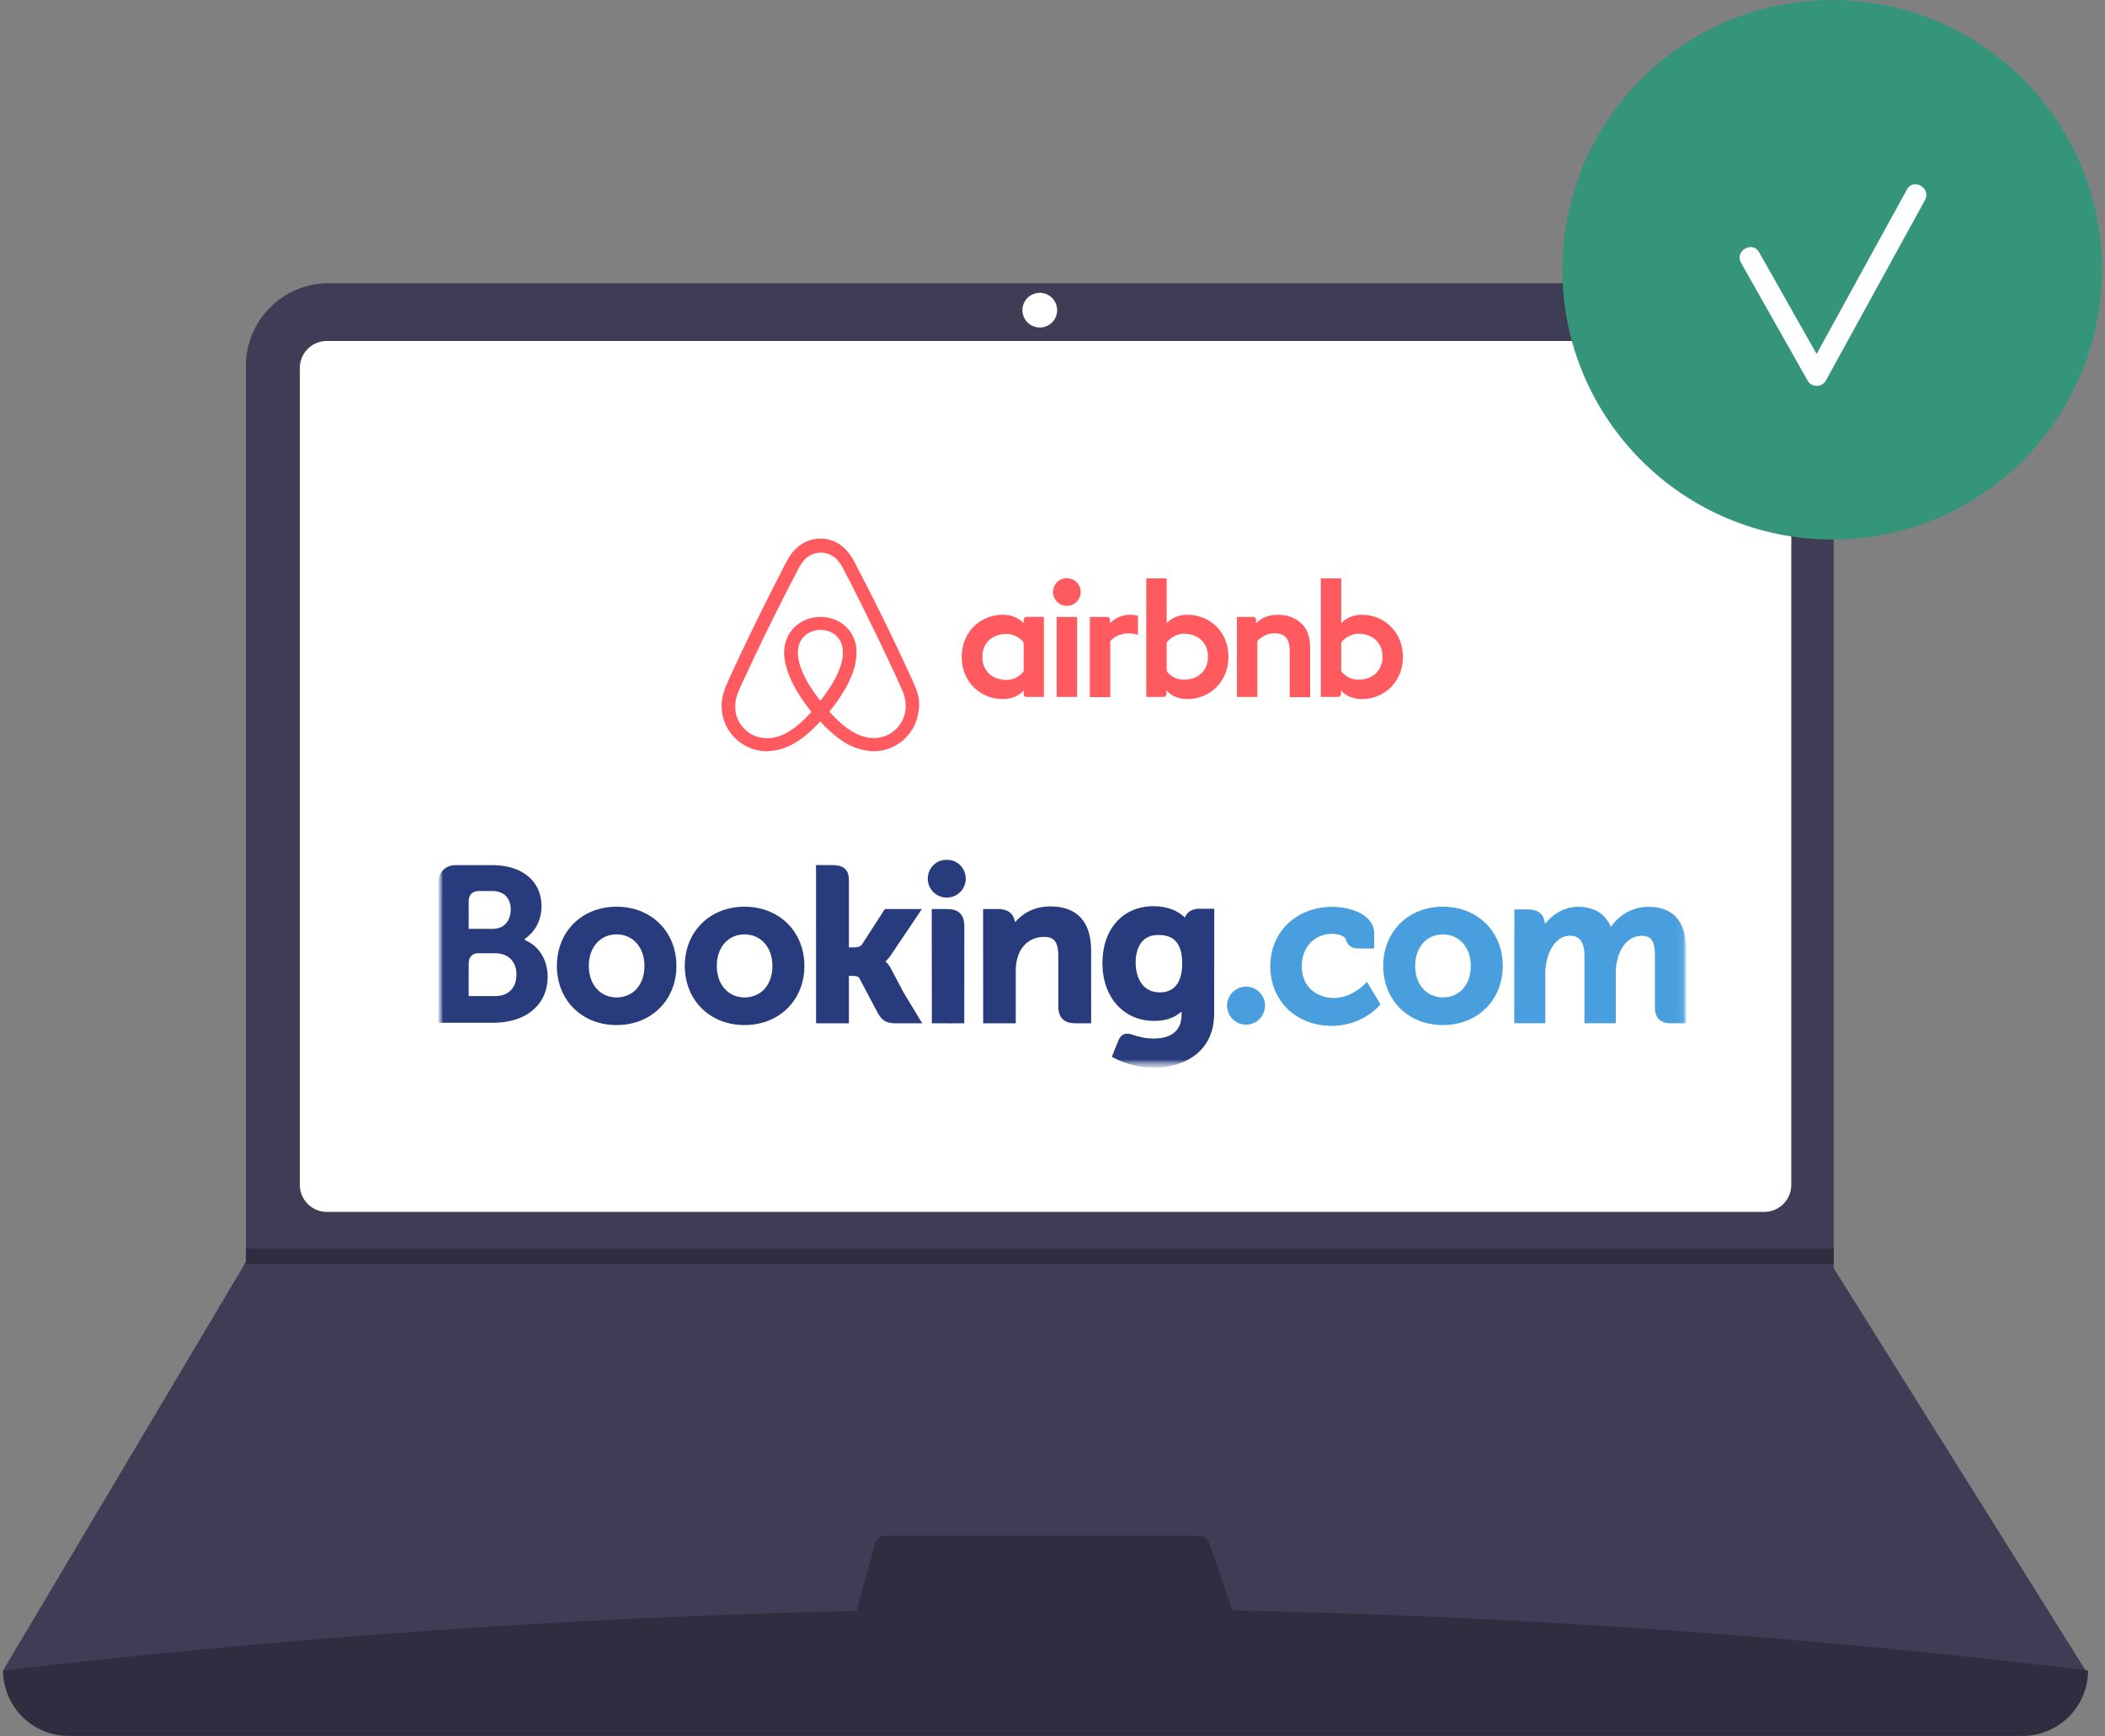 <svg xmlns="http://www.w3.org/2000/svg" width="297" height="245" fill="none"><rect width="100%" height="100%" fill="#808080" stroke="none"/><path fill="#3F3D56" d="m294.607 236.255-294.17-.544 34.094-57.365.163-.272V51.646a11.684 11.684 0 0 1 11.685-11.685h200.655a11.688 11.688 0 0 1 10.796 7.213 11.69 11.69 0 0 1 .889 4.472v127.298l35.888 57.311Z"/><path fill="#2F2E41" d="M285.363 244.954H9.681a9.241 9.241 0 0 1-9.243-9.243c99.934-11.615 197.99-11.615 294.169 0a9.242 9.242 0 0 1-9.244 9.243Z"/><path fill="#fff" d="M46.113 48.117a3.81 3.81 0 0 0-3.806 3.806V167.2a3.811 3.811 0 0 0 3.806 3.806h202.819a3.813 3.813 0 0 0 3.806-3.806V51.923a3.808 3.808 0 0 0-3.806-3.806H46.112ZM146.707 46.214a2.447 2.447 0 1 0 0-4.894 2.447 2.447 0 0 0 0 4.894Z"/><path fill="#2F2E41" d="M124.992 216.68a1.632 1.632 0 0 0-1.575 1.207l-2.635 9.787a1.628 1.628 0 0 0 .853 1.887c.224.111.471.169.722.169h50.114a1.629 1.629 0 0 0 1.541-2.165l-3.388-9.788a1.632 1.632 0 0 0-1.542-1.097h-44.09ZM258.719 176.17v2.175H34.53l.169-.272v-1.903h224.02Z"/><path fill="#34957B" d="M258.5 76.127c21.021 0 38.063-17.041 38.063-38.062 0-21.022-17.042-38.063-38.063-38.063s-38.062 17.041-38.062 38.063c0 21.02 17.041 38.062 38.062 38.062Z"/><path fill="#fff" d="M269.06 26.73 256.309 49.95c-2.709-4.787-5.403-9.581-8.118-14.364-.938-1.651-3.489-.166-2.549 1.49 3.148 5.544 6.263 11.106 9.411 16.65.538.948 2.016.97 2.549 0l14.006-25.505c.915-1.665-1.633-3.156-2.548-1.49Z"/><path fill="#FF5A5F" d="M152.48 83.54a1.949 1.949 0 0 1-1.953 1.952 1.947 1.947 0 0 1-1.951-1.952c0-1.081.84-1.952 1.951-1.952 1.112.03 1.953.901 1.953 1.952Zm-8.049 3.934v.48s-.93-1.201-2.912-1.201c-3.273 0-5.826 2.493-5.826 5.946 0 3.423 2.523 5.946 5.826 5.946 2.012 0 2.912-1.232 2.912-1.232v.51c0 .241.181.42.421.42h2.432v-11.29h-2.432a.432.432 0 0 0-.421.421Zm0 7.237c-.45.66-1.351 1.231-2.432 1.231-1.921 0-3.393-1.2-3.393-3.243 0-2.042 1.472-3.243 3.393-3.243 1.052 0 2.012.6 2.432 1.23v4.025Zm4.655-7.658h2.883v11.292h-2.883V87.053Zm43.063-.3c-1.982 0-2.913 1.201-2.913 1.201v-6.336h-2.883v16.727h2.433c.24 0 .42-.21.42-.421v-.51s.931 1.23 2.912 1.23c3.274 0 5.826-2.52 5.826-5.944s-2.552-5.948-5.795-5.948Zm-.481 9.159c-1.111 0-1.982-.57-2.432-1.231v-4.024c.45-.6 1.411-1.231 2.432-1.231 1.922 0 3.393 1.2 3.393 3.243 0 2.042-1.471 3.243-3.393 3.243Zm-6.816-4.264v6.727h-2.884v-6.397c0-1.861-.6-2.612-2.221-2.612-.87 0-1.771.45-2.343 1.111v7.868h-2.882V87.053h2.281a.43.43 0 0 1 .421.421v.48c.841-.87 1.952-1.201 3.063-1.201 1.261 0 2.312.36 3.153 1.081 1.021.841 1.412 1.922 1.412 3.814Zm-17.328-4.895c-1.981 0-2.913 1.201-2.913 1.201v-6.336h-2.882v16.727h2.432c.24 0 .42-.21.42-.421v-.51s.932 1.23 2.913 1.23c3.274 0 5.826-2.52 5.826-5.944.03-3.424-2.522-5.948-5.796-5.948Zm-.481 9.159c-1.11 0-1.981-.57-2.432-1.231v-4.024c.451-.6 1.412-1.231 2.432-1.231 1.923 0 3.394 1.2 3.394 3.243 0 2.042-1.471 3.243-3.394 3.243Zm-7.807-9.16c.871 0 1.321.151 1.321.151v2.672s-2.402-.81-3.903.902v7.897h-2.883v-11.32h2.432c.24 0 .42.21.42.42v.48c.541-.63 1.713-1.201 2.613-1.201Zm-29.939 10.571c-.15-.36-.3-.75-.45-1.08-.241-.541-.481-1.052-.691-1.532l-.03-.03a312.247 312.247 0 0 0-6.637-13.573l-.09-.18a61.55 61.55 0 0 1-.72-1.412c-.301-.541-.601-1.111-1.081-1.652-.961-1.201-2.342-1.862-3.814-1.862-1.501 0-2.853.66-3.843 1.802-.451.54-.781 1.11-1.081 1.651-.235.474-.475.944-.721 1.412l-.09.18c-2.312 4.505-4.564 9.07-6.636 13.574l-.031.06c-.21.48-.45.99-.691 1.53-.15.331-.3.692-.45 1.082-.39 1.11-.51 2.162-.36 3.243a6.38 6.38 0 0 0 3.904 4.985 6.157 6.157 0 0 0 2.432.481 7.925 7.925 0 0 0 3.784-1.081c1.232-.691 2.403-1.681 3.724-3.123 1.321 1.442 2.522 2.432 3.724 3.123a7.926 7.926 0 0 0 3.784 1.081c.841 0 1.681-.15 2.432-.481 2.102-.841 3.573-2.762 3.904-4.985.238-1.05.118-2.101-.272-3.213Zm-13.543 1.562c-1.622-2.042-2.673-3.964-3.033-5.585-.15-.691-.18-1.292-.09-1.832.06-.48.24-.901.481-1.262.57-.81 1.531-1.32 2.642-1.32 1.112 0 2.103.48 2.643 1.32.241.36.421.782.481 1.262.09.54.06 1.171-.09 1.832-.362 1.591-1.413 3.513-3.034 5.585Zm11.981 1.411a4.461 4.461 0 0 1-2.732 3.514c-.721.3-1.502.39-2.282.3a5.903 5.903 0 0 1-2.282-.78c-1.081-.602-2.162-1.532-3.424-2.914 1.982-2.432 3.183-4.654 3.634-6.636.21-.931.24-1.772.15-2.553a4.878 4.878 0 0 0-.811-2.042c-.931-1.352-2.493-2.132-4.234-2.132s-3.303.811-4.234 2.132c-.42.6-.691 1.292-.811 2.042-.12.781-.09 1.652.15 2.553.45 1.982 1.682 4.234 3.633 6.666-1.231 1.382-2.342 2.313-3.423 2.914-.781.45-1.531.69-2.282.78a4.805 4.805 0 0 1-2.282-.3 4.462 4.462 0 0 1-2.733-3.514c-.09-.75-.03-1.5.271-2.342.089-.3.24-.6.39-.96.21-.481.45-.992.691-1.502l.03-.06a328.207 328.207 0 0 1 6.606-13.483l.09-.18c.241-.45.481-.931.721-1.382.24-.48.51-.931.841-1.322.63-.72 1.471-1.11 2.402-1.11s1.772.39 2.402 1.11c.331.392.601.842.841 1.322.241.45.481.931.721 1.381l.09.18a398.102 398.102 0 0 1 6.577 13.514v.03c.24.481.45 1.021.691 1.502.15.36.3.66.39.96.24.78.33 1.532.209 2.312Z"/><g clip-path="url(#a)"><mask id="b" width="177" height="31" x="61" y="120" maskUnits="userSpaceOnUse" style="mask-type:luminance"><path fill="#fff" d="M61.847 120.786h176.105v29.882H61.847v-29.882Z"/></mask><g mask="url(#b)"><mask id="c" width="177" height="31" x="61" y="120" maskUnits="userSpaceOnUse" style="mask-type:luminance"><path fill="#fff" d="M61.847 150.668h176.105v-29.882H61.847v29.882Z"/></mask><g mask="url(#c)"><path fill="#273B7D" d="M130.906 124.057a2.677 2.677 0 1 1 5.352 0 2.677 2.677 0 0 1-5.352 0Z"/><path fill="#499FDD" d="M173.129 141.904a2.677 2.677 0 1 1 5.354-.002 2.685 2.685 0 0 1-2.684 2.684 2.679 2.679 0 0 1-2.67-2.684"/><path fill="#273B7D" d="M86.988 140.742c-2.303 0-3.906-1.83-3.906-4.446 0-2.615 1.603-4.443 3.908-4.443 2.316 0 3.936 1.828 3.936 4.443 0 2.657-1.584 4.446-3.938 4.446Zm0-12.797c-4.875 0-8.414 3.513-8.414 8.351 0 4.84 3.541 8.35 8.414 8.35 4.896 0 8.448-3.51 8.448-8.348 0-4.84-3.554-8.353-8.448-8.353Zm38.736 8.77a3.999 3.999 0 0 0-.637-.9l-.15-.155.157-.149c.224-.236.453-.516.673-.84l4.305-6.396h-5.226l-3.233 5.004c-.183.268-.552.402-1.105.402h-.736v-9.459c0-1.892-1.18-2.149-2.453-2.149h-2.18l.005 22.327h4.63v-6.697h.434c.527 0 .885.061 1.051.348l2.553 4.82c.714 1.308 1.424 1.529 2.762 1.529h3.546l-2.642-4.368-1.752-3.317m22.469-8.807c-2.356 0-3.858 1.047-4.7 1.933l-.28.283-.1-.386c-.246-.948-1.081-1.468-2.335-1.468h-2.075l.013 16.125h4.598v-7.432c0-.727.093-1.357.287-1.932.51-1.743 1.938-2.826 3.721-2.826 1.435 0 1.996.759 1.996 2.716v7.023c0 1.67.774 2.451 2.445 2.451h2.188l-.007-10.257c0-4.074-1.989-6.23-5.751-6.23Zm-14.557.367h-2.178l.015 12.469v3.656h2.324l.082.004 1.084-.004h1.077v-.005h.008l.009-13.669c0-1.649-.788-2.449-2.419-2.449m-28.596 12.465c-2.303 0-3.908-1.83-3.908-4.446 0-2.615 1.605-4.443 3.91-4.443 2.311 0 3.936 1.828 3.936 4.443 0 2.657-1.584 4.446-3.936 4.446h-.002Zm0-12.797c-4.879 0-8.42 3.513-8.42 8.351 0 4.84 3.541 8.35 8.422 8.35 4.888 0 8.447-3.51 8.447-8.348 0-4.84-3.559-8.353-8.447-8.353"/></g></g><mask id="d" width="177" height="31" x="61" y="120" maskUnits="userSpaceOnUse" style="mask-type:luminance"><path fill="#fff" d="M61.847 120.786h176.105v29.882H61.847v-29.882Z"/></mask><g mask="url(#d)"><mask id="e" width="177" height="30" x="61" y="121" maskUnits="userSpaceOnUse" style="mask-type:luminance"><path fill="#fff" d="M61.847 121.375h176.068v29.254H61.847v-29.254Z"/></mask><g mask="url(#e)"><mask id="f" width="177" height="31" x="61" y="120" maskUnits="userSpaceOnUse" style="mask-type:luminance"><path fill="#fff" d="M61.847 150.668h176.105v-29.882H61.847v29.882Z"/></mask><g mask="url(#f)"><path fill="#499FDD" d="M203.579 140.742c-2.304 0-3.91-1.83-3.91-4.446 0-2.615 1.606-4.443 3.91-4.443 2.314 0 3.937 1.828 3.937 4.443 0 2.657-1.584 4.446-3.937 4.446Zm0-12.797c-4.879 0-8.418 3.513-8.418 8.351 0 4.84 3.539 8.35 8.418 8.35 4.89 0 8.447-3.51 8.447-8.348 0-4.84-3.559-8.353-8.447-8.353Z"/><path fill="#273B7D" d="M163.637 140.033c-2.514 0-3.408-2.192-3.408-4.247 0-.906.229-3.856 3.168-3.856 1.459 0 3.403.417 3.403 4.007 0 3.386-1.72 4.096-3.163 4.096Zm5.55-11.8c-.872 0-1.543.348-1.88.984l-.127.246-.213-.187c-.741-.641-2.072-1.403-4.232-1.403-4.299 0-7.193 3.229-7.193 8.032 0 4.8 2.995 8.155 7.279 8.155 1.463 0 2.62-.343 3.537-1.036l.354-.267v.447c0 2.155-1.392 3.344-3.917 3.344-1.228 0-2.344-.299-3.094-.571-.972-.294-1.546-.05-1.94.928l-.365.902-.516 1.32.319.169c1.617.858 3.721 1.37 5.622 1.37 3.913 0 8.487-2.003 8.487-7.642l.016-14.791h-2.137Z"/></g></g></g><mask id="g" width="177" height="31" x="61" y="120" maskUnits="userSpaceOnUse" style="mask-type:luminance"><path fill="#fff" d="M61.847 120.786h176.105v29.882H61.847v-29.882Z"/></mask><g mask="url(#g)"><mask id="h" width="177" height="31" x="61" y="120" maskUnits="userSpaceOnUse" style="mask-type:luminance"><path fill="#fff" d="M61.847 150.668h176.105v-29.882H61.847v29.882Z"/></mask><g mask="url(#h)"><path fill="#273B7D" d="m69.87 140.558-3.743-.004v-4.472c0-.958.371-1.454 1.19-1.57h2.552c1.82 0 2.999 1.148 3 3.006-.001 1.909-1.15 3.038-3 3.038v.002Zm-3.743-12.069v-1.177c0-1.031.436-1.521 1.392-1.584h1.916c1.642 0 2.626.982 2.626 2.627 0 1.253-.675 2.715-2.566 2.715h-3.368v-2.581Zm8.52 4.466-.676-.381.59-.505c.688-.59 1.838-1.919 1.838-4.211 0-3.511-2.72-5.777-6.934-5.777h-5.356a2.35 2.35 0 0 0-2.262 2.318v19.921h7.713c4.683 0 7.706-2.549 7.706-6.498 0-2.126-.977-3.943-2.619-4.867Z"/><path fill="#499FDD" d="M232.561 127.962a6.33 6.33 0 0 0-4.935 2.39l-.332.422-.261-.472c-.853-1.552-2.318-2.34-4.355-2.34-2.137 0-3.57 1.192-4.236 1.9l-.436.472-.167-.621c-.243-.894-1.038-1.384-2.242-1.384h-1.933l-.018 16.063h4.388v-7.09c0-.623.079-1.236.233-1.879.42-1.714 1.571-3.557 3.507-3.373 1.193.116 1.778 1.038 1.778 2.82v9.522h4.421v-7.09c0-.777.072-1.359.248-1.94.354-1.637 1.558-3.314 3.425-3.314 1.353 0 1.852.764 1.852 2.822v7.174c0 1.622.723 2.348 2.346 2.348h2.065l.004-10.255c0-4.098-1.804-6.175-5.352-6.175Zm-39.944 10.853c-.013.017-1.9 2.007-4.388 2.007-2.266 0-4.555-1.39-4.555-4.493 0-2.68 1.774-4.553 4.316-4.553.824 0 1.763.295 1.91.792l.021.084a1.61 1.61 0 0 0 1.565 1.187l2.404.004v-2.102c0-2.773-3.528-3.779-5.9-3.779-5.076 0-8.759 3.533-8.759 8.4 0 4.864 3.642 8.394 8.666 8.394 4.357 0 6.727-2.864 6.75-2.892l.127-.157-1.905-3.159-.252.267Z"/></g></g></g><defs><clipPath id="a"><path fill="#fff" d="M61.438 121.002h176.887v30H61.438z"/></clipPath></defs></svg>